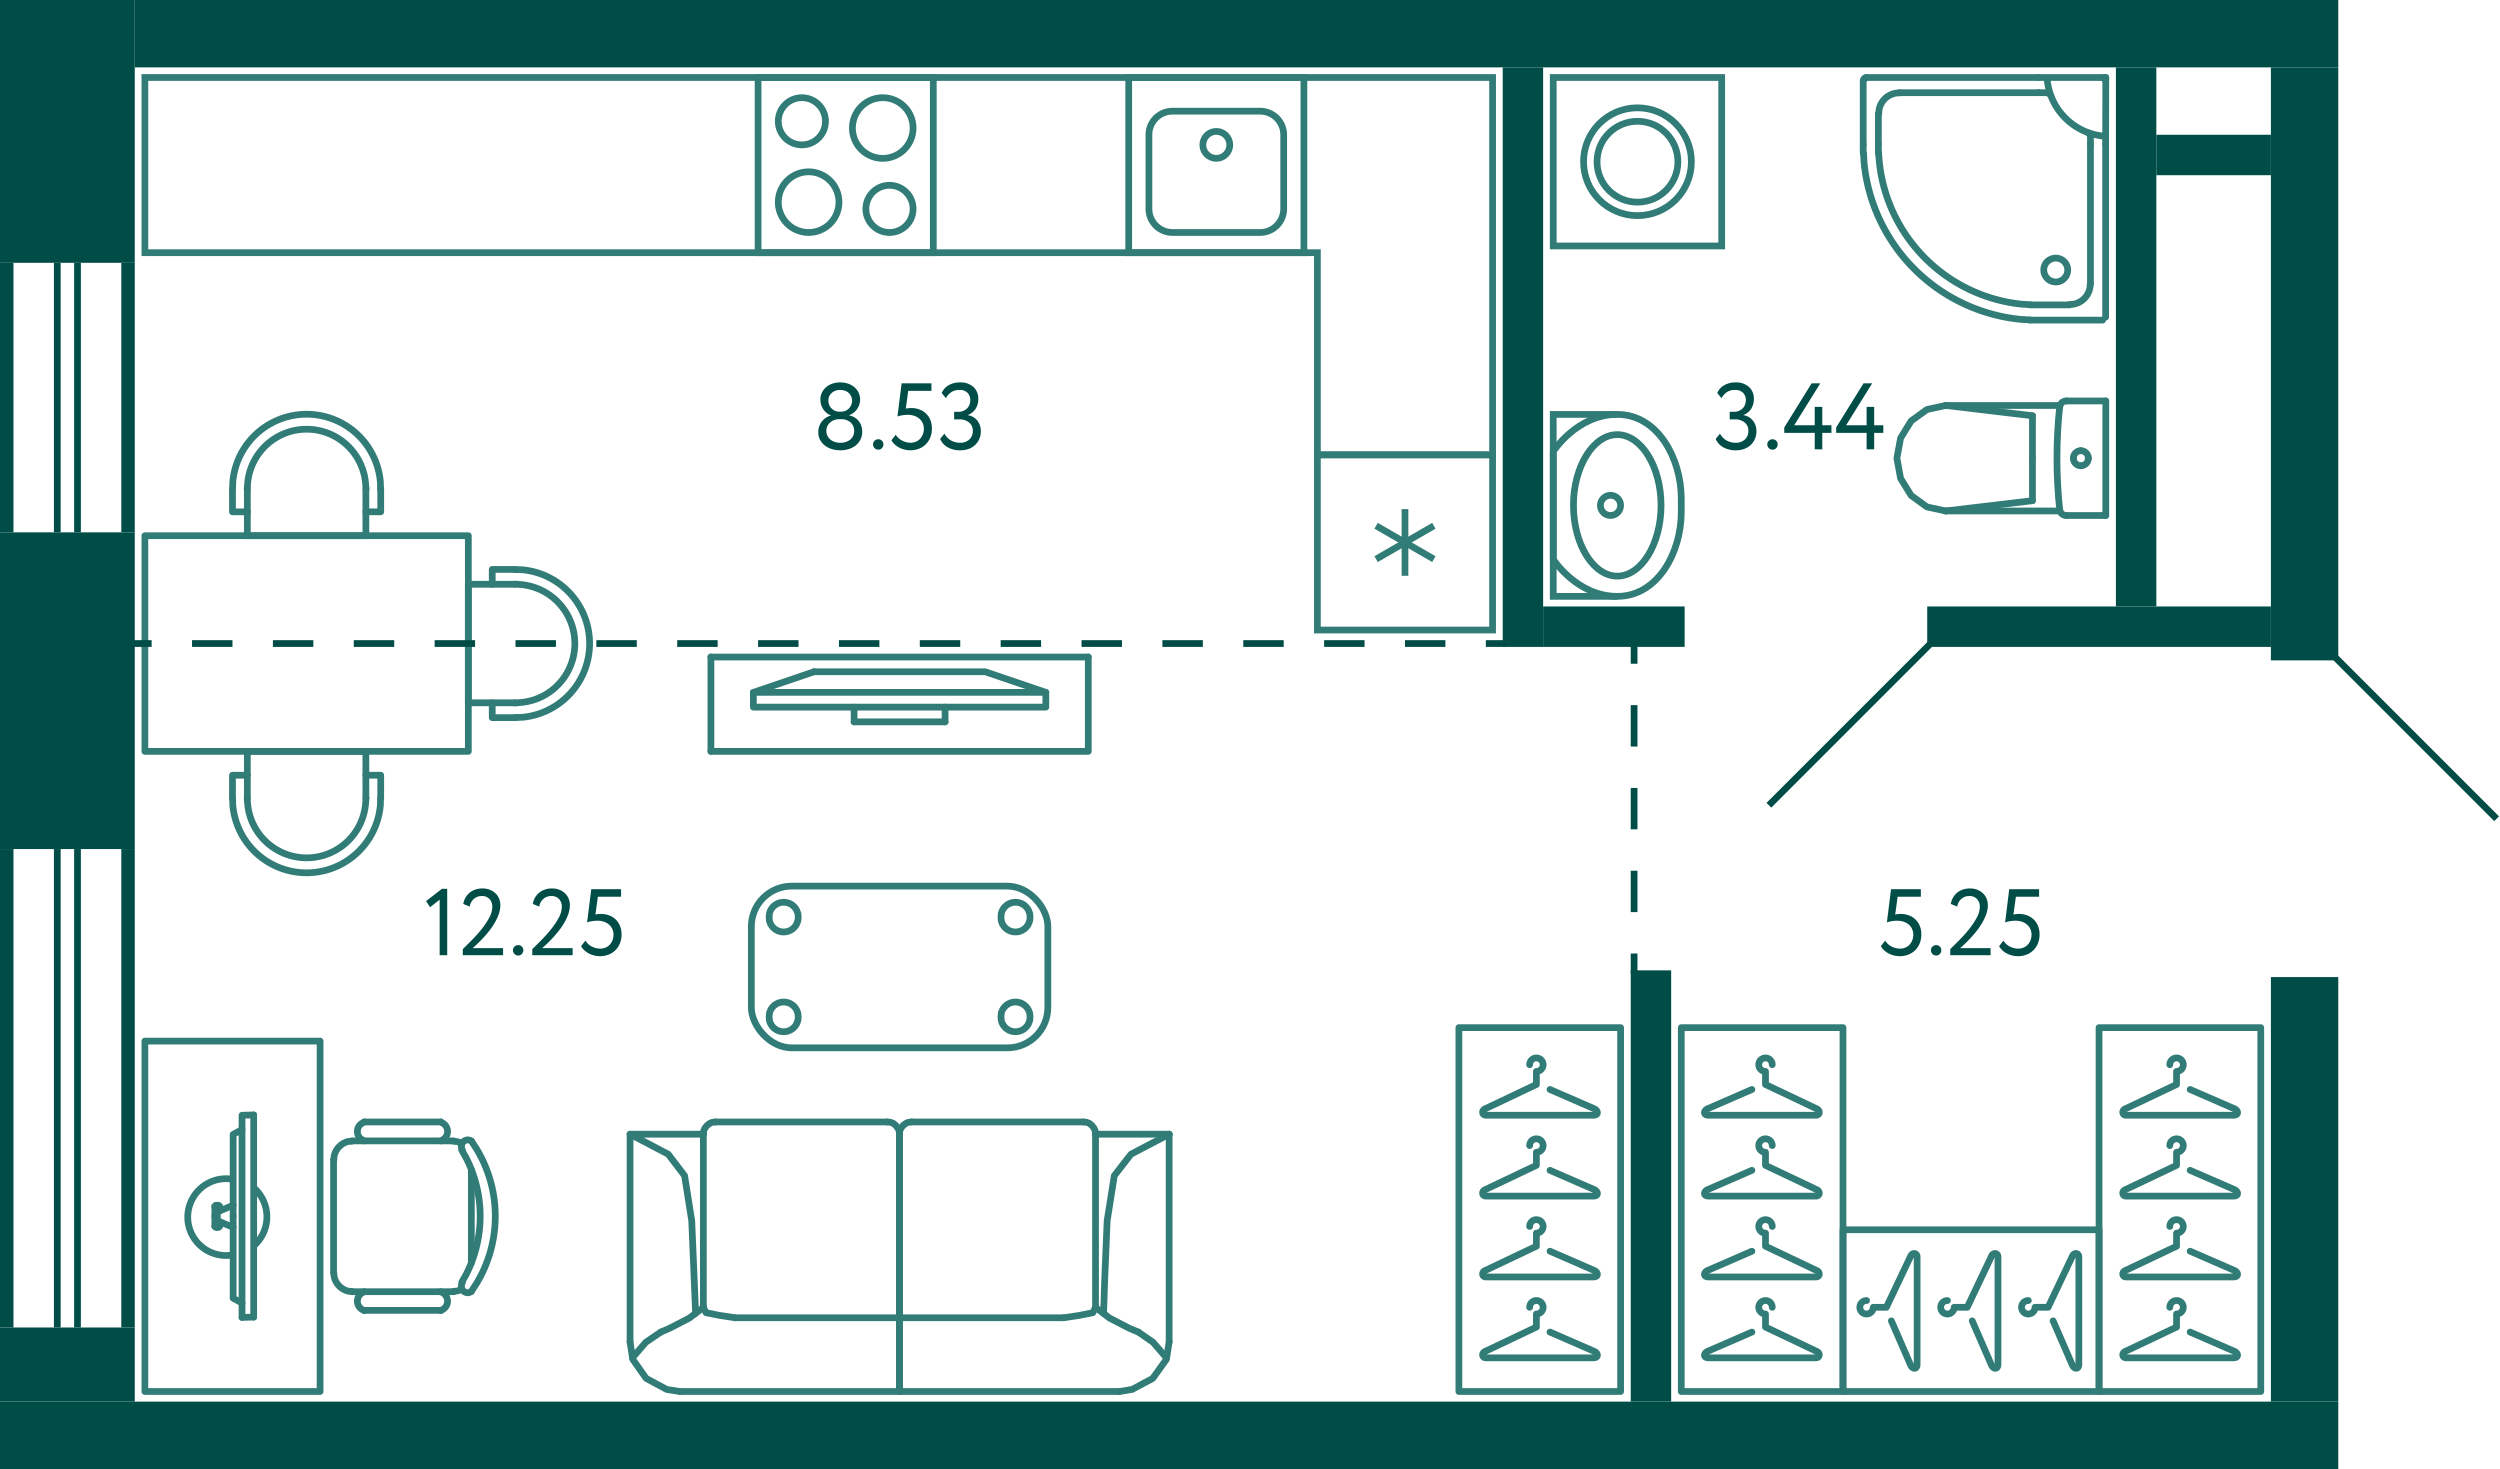 <svg xmlns="http://www.w3.org/2000/svg" width="371" height="218" viewBox="0 0 371 218">
  <title>C-9_13fl_3</title>
  <g id="Слой_2" data-name="Слой 2">
    <g id="C-9_13fl_3">
      <g id="m">
        <g>
          <line x1="140.25" y1="104.938" x2="140.25" y2="107.125" fill="none" stroke="#327c78" stroke-linecap="round" stroke-linejoin="round"/>
          <line x1="120.8" y1="99.687" x2="111.8" y2="102.75" fill="none" stroke="#327c78" stroke-linecap="round" stroke-linejoin="round"/>
          <polyline points="120.8 99.687 146.2 99.687 155.2 102.75" fill="none" stroke="#327c78" stroke-linecap="round" stroke-linejoin="round"/>
          <polyline points="155.2 104.938 111.8 104.938 111.8 102.75 155.2 102.75 155.2 104.938" fill="none" stroke="#327c78" stroke-linecap="round" stroke-linejoin="round"/>
          <line x1="105.5" y1="97.5" x2="105.5" y2="111.5" fill="none" stroke="#327c78" stroke-linecap="round" stroke-linejoin="round"/>
          <polyline points="105.5 111.5 161.5 111.5 161.5 97.5" fill="none" stroke="#327c78" stroke-linecap="round" stroke-linejoin="round"/>
          <line x1="161.5" y1="97.5" x2="105.5" y2="97.5" fill="none" stroke="#327c78" stroke-linecap="round" stroke-linejoin="round"/>
          <line x1="140.25" y1="107.125" x2="126.75" y2="107.125" fill="none" stroke="#327c78" stroke-linecap="round" stroke-linejoin="round"/>
          <line x1="126.75" y1="104.938" x2="126.75" y2="107.125" fill="none" stroke="#327c78" stroke-linecap="round" stroke-linejoin="round"/>
        </g>
        <g>
          <rect x="273.5" y="182.5" width="38" height="24" fill="none" stroke="#327c78" stroke-linecap="round" stroke-linejoin="round"/>
          <path d="M304.681,196.021,307.5,202.5c.235.657.969.817,1,0v-16c0-.577-.757-.7-1,0l-3.562,7.5H302a1,1,0,1,1-1-1" fill="none" stroke="#327c78" stroke-linecap="round" stroke-linejoin="round"/>
          <path d="M292.681,196.021,295.5,202.5c.235.657.969.817,1,0v-16c0-.577-.757-.7-1,0l-3.562,7.5H290a1,1,0,1,1-1-1" fill="none" stroke="#327c78" stroke-linecap="round" stroke-linejoin="round"/>
          <path d="M280.681,196.021,283.5,202.5c.235.657.969.817,1,0v-16c0-.577-.757-.7-1,0l-3.562,7.5H278a1,1,0,1,1-1-1" fill="none" stroke="#327c78" stroke-linecap="round" stroke-linejoin="round"/>
        </g>
        <g>
          <rect x="311.5" y="152.5" width="24" height="54" fill="none" stroke="#327c78" stroke-linecap="round" stroke-linejoin="round"/>
          <path d="M325.021,173.681,331.5,176.5c.657.235.817.969,0,1h-16c-.577,0-.7-.757,0-1l7.5-3.562V171a1,1,0,1,0-1-1" fill="none" stroke="#327c78" stroke-linecap="round" stroke-linejoin="round"/>
          <path d="M325.021,185.681,331.5,188.5c.657.235.817.969,0,1h-16c-.577,0-.7-.757,0-1l7.5-3.562V183a1,1,0,1,0-1-1" fill="none" stroke="#327c78" stroke-linecap="round" stroke-linejoin="round"/>
          <path d="M325.021,197.681,331.5,200.5c.657.235.817.969,0,1h-16c-.577,0-.7-.757,0-1l7.5-3.562V195a1,1,0,1,0-1-1" fill="none" stroke="#327c78" stroke-linecap="round" stroke-linejoin="round"/>
          <path d="M325.021,161.681,331.5,164.5c.657.235.817.969,0,1h-16c-.577,0-.7-.757,0-1l7.5-3.562V159a1,1,0,1,0-1-1" fill="none" stroke="#327c78" stroke-linecap="round" stroke-linejoin="round"/>
        </g>
        <g>
          <rect x="249.5" y="152.5" width="24" height="54" fill="none" stroke="#327c78" stroke-linecap="round" stroke-linejoin="round"/>
          <path d="M259.979,173.681,253.5,176.5c-.657.235-.817.969,0,1h16c.577,0,.7-.757,0-1l-7.5-3.562V171a1,1,0,1,1,1-1" fill="none" stroke="#327c78" stroke-linecap="round" stroke-linejoin="round"/>
          <path d="M259.979,185.681,253.5,188.5c-.657.235-.817.969,0,1h16c.577,0,.7-.757,0-1l-7.5-3.562V183a1,1,0,1,1,1-1" fill="none" stroke="#327c78" stroke-linecap="round" stroke-linejoin="round"/>
          <path d="M259.979,197.681,253.5,200.5c-.657.235-.817.969,0,1h16c.577,0,.7-.757,0-1l-7.5-3.562V195a1,1,0,1,1,1-1" fill="none" stroke="#327c78" stroke-linecap="round" stroke-linejoin="round"/>
          <path d="M259.979,161.681,253.5,164.5c-.657.235-.817.969,0,1h16c.577,0,.7-.757,0-1l-7.5-3.562V159a1,1,0,1,1,1-1" fill="none" stroke="#327c78" stroke-linecap="round" stroke-linejoin="round"/>
        </g>
        <g>
          <rect x="216.5" y="152.5" width="24" height="54" fill="none" stroke="#327c78" stroke-linecap="round" stroke-linejoin="round"/>
          <path d="M230.021,173.681,236.5,176.5c.657.235.817.969,0,1h-16c-.577,0-.7-.757,0-1l7.5-3.562V171a1,1,0,1,0-1-1" fill="none" stroke="#327c78" stroke-linecap="round" stroke-linejoin="round"/>
          <path d="M230.021,185.681,236.5,188.5c.657.235.817.969,0,1h-16c-.577,0-.7-.757,0-1l7.5-3.562V183a1,1,0,1,0-1-1" fill="none" stroke="#327c78" stroke-linecap="round" stroke-linejoin="round"/>
          <path d="M230.021,197.681,236.5,200.5c.657.235.817.969,0,1h-16c-.577,0-.7-.757,0-1l7.5-3.562V195a1,1,0,1,0-1-1" fill="none" stroke="#327c78" stroke-linecap="round" stroke-linejoin="round"/>
          <path d="M230.021,161.681,236.5,164.5c.657.235.817.969,0,1h-16c-.577,0-.7-.757,0-1l7.5-3.562V159a1,1,0,1,0-1-1" fill="none" stroke="#327c78" stroke-linecap="round" stroke-linejoin="round"/>
        </g>
        <g>
          <rect x="111.5" y="131.5" width="44" height="24" rx="6" fill="none" stroke="#327c78" stroke-linecap="round" stroke-linejoin="round"/>
          <g>
            <path d="M118.457,150.905l-.048-.537-.191-.489a2.163,2.163,0,0,0-4.031.489l-.048.537.048.538a2.163,2.163,0,0,0,4.031.489l.191-.489Z" fill="none" stroke="#327c78" stroke-linecap="round" stroke-linejoin="round"/>
            <path d="M118.457,136.1l-.047-.538-.192-.489a2.164,2.164,0,0,0-4.031.489l-.048.538.048.537a2.163,2.163,0,0,0,4.031.489l.192-.489Z" fill="none" stroke="#327c78" stroke-linecap="round" stroke-linejoin="round"/>
            <path d="M152.861,150.905l-.048-.537-.192-.489a2.163,2.163,0,0,0-4.031.489l-.047.537.047.538a2.164,2.164,0,0,0,4.031.489l.192-.489Z" fill="none" stroke="#327c78" stroke-linecap="round" stroke-linejoin="round"/>
            <path d="M152.861,136.1l-.048-.538-.192-.489a2.163,2.163,0,0,0-4.03.489l-.048.538.048.537a2.163,2.163,0,0,0,4.03.489l.192-.489Z" fill="none" stroke="#327c78" stroke-linecap="round" stroke-linejoin="round"/>
          </g>
        </g>
        <g>
          <g>
            <path d="M54.321,72.538l-.079-.925a8.785,8.785,0,0,0-17.484,0l-.079.925" fill="none" stroke="#327c78" stroke-linecap="round" stroke-linejoin="round"/>
            <path d="M56.474,72.538l-.027-1.031a10.992,10.992,0,0,0-21.9,0l-.026,1.031" fill="none" stroke="#327c78" stroke-linecap="round" stroke-linejoin="round"/>
            <line x1="36.705" y1="79.5" x2="36.705" y2="72.512" fill="none" stroke="#327c78" stroke-linecap="round" stroke-linejoin="round"/>
            <polyline points="54.295 72.512 54.295 79.5 36.705 79.5" fill="none" stroke="#327c78" stroke-linecap="round" stroke-linejoin="round"/>
            <polyline points="54.295 75.953 56.5 75.953 56.5 72.512" fill="none" stroke="#327c78" stroke-linecap="round" stroke-linejoin="round"/>
            <polyline points="34.5 72.512 34.5 75.953 36.705 75.953" fill="none" stroke="#327c78" stroke-linecap="round" stroke-linejoin="round"/>
          </g>
          <g>
            <path d="M54.321,118.462l-.079.925a8.785,8.785,0,0,1-17.484,0l-.079-.925" fill="none" stroke="#327c78" stroke-linecap="round" stroke-linejoin="round"/>
            <path d="M56.474,118.462l-.027,1.031a10.992,10.992,0,0,1-21.9,0l-.026-1.031" fill="none" stroke="#327c78" stroke-linecap="round" stroke-linejoin="round"/>
            <line x1="36.705" y1="111.5" x2="36.705" y2="118.488" fill="none" stroke="#327c78" stroke-linecap="round" stroke-linejoin="round"/>
            <polyline points="54.295 118.488 54.295 111.5 36.705 111.5" fill="none" stroke="#327c78" stroke-linecap="round" stroke-linejoin="round"/>
            <polyline points="54.295 115.047 56.5 115.047 56.5 118.488" fill="none" stroke="#327c78" stroke-linecap="round" stroke-linejoin="round"/>
            <polyline points="34.5 118.488 34.5 115.047 36.705 115.047" fill="none" stroke="#327c78" stroke-linecap="round" stroke-linejoin="round"/>
          </g>
          <g>
            <path d="M76.462,86.679l.925.079a8.785,8.785,0,0,1,0,17.484l-.925.079" fill="none" stroke="#327c78" stroke-linecap="round" stroke-linejoin="round"/>
            <path d="M76.462,84.526l1.031.027a10.992,10.992,0,0,1,0,21.895l-1.031.026" fill="none" stroke="#327c78" stroke-linecap="round" stroke-linejoin="round"/>
            <line x1="69.5" y1="104.295" x2="76.488" y2="104.295" fill="none" stroke="#327c78" stroke-linecap="round" stroke-linejoin="round"/>
            <polyline points="76.488 86.705 69.5 86.705 69.5 104.295" fill="none" stroke="#327c78" stroke-linecap="round" stroke-linejoin="round"/>
            <polyline points="73.047 86.705 73.047 84.5 76.488 84.5" fill="none" stroke="#327c78" stroke-linecap="round" stroke-linejoin="round"/>
            <polyline points="76.488 106.5 73.047 106.5 73.047 104.295" fill="none" stroke="#327c78" stroke-linecap="round" stroke-linejoin="round"/>
          </g>
          <rect x="29.5" y="71.5" width="32" height="48" fill="none" stroke="#327c78" stroke-linecap="round" stroke-linejoin="round" transform="translate(141 50) rotate(90)"/>
        </g>
        <g>
          <g>
            <polyline points="47.5 206.5 47.5 154.5 21.5 154.5 21.5 206.5 47.5 206.5" fill="none" stroke="#327c78" stroke-linecap="round" stroke-linejoin="round"/>
            <g>
              <line x1="37.646" y1="195.456" x2="37.646" y2="165.457" fill="none" stroke="#327c78" stroke-linecap="round" stroke-linejoin="round"/>
              <polyline points="32.228 178.864 32.019 178.864 31.88 179.007" fill="none" stroke="#327c78" stroke-linecap="round" stroke-linejoin="round"/>
              <polyline points="32.228 178.864 32.437 178.864 32.576 179.007" fill="none" stroke="#327c78" stroke-linecap="round" stroke-linejoin="round"/>
              <polyline points="31.88 180.499 31.88 179.007 32.576 179.007 32.576 179.717" fill="none" stroke="#327c78" stroke-linecap="round" stroke-linejoin="round"/>
              <polyline points="32.228 180.499 32.228 179.86 34.597 178.864" fill="none" stroke="#327c78" stroke-linecap="round" stroke-linejoin="round"/>
              <polyline points="32.228 182.136 32.019 182.136 31.88 181.993" fill="none" stroke="#327c78" stroke-linecap="round" stroke-linejoin="round"/>
              <polyline points="32.228 182.136 32.437 182.136 32.576 181.993" fill="none" stroke="#327c78" stroke-linecap="round" stroke-linejoin="round"/>
              <polyline points="31.88 180.501 31.88 181.993 32.576 181.993 32.576 181.283" fill="none" stroke="#327c78" stroke-linecap="round" stroke-linejoin="round"/>
              <polyline points="32.228 180.501 32.228 181.14 34.597 182.136" fill="none" stroke="#327c78" stroke-linecap="round" stroke-linejoin="round"/>
              <polyline points="34.597 180.501 34.597 168.345 35.918 167.634" fill="none" stroke="#327c78" stroke-linecap="round" stroke-linejoin="round"/>
              <polyline points="34.597 180.501 34.597 192.656 35.918 193.367" fill="none" stroke="#327c78" stroke-linecap="round" stroke-linejoin="round"/>
              <line x1="37.645" y1="195.457" x2="35.918" y2="195.5" fill="none" stroke="#327c78" stroke-linecap="round" stroke-linejoin="round"/>
              <polyline points="37.645 165.459 35.918 165.501 35.918 195.5" fill="none" stroke="#327c78" stroke-linecap="round" stroke-linejoin="round"/>
            </g>
            <path d="M34.548,186.232a5.612,5.612,0,0,1-.985.087,5.7,5.7,0,0,1,0-11.4,5.6,5.6,0,0,1,.992.088" fill="none" stroke="#327c78" stroke-linejoin="round"/>
            <path d="M37.59,176.205a5.743,5.743,0,0,1,.009,8.731" fill="none" stroke="#327c78" stroke-linejoin="round"/>
          </g>
          <g>
            <path d="M68.53,190.281l.671-1.2a19,19,0,0,0,0-17.2l-.671-1.2" fill="none" stroke="#327c78" stroke-linecap="round" stroke-linejoin="round"/>
            <line x1="69.951" y1="187.428" x2="69.951" y2="173.572" fill="none" stroke="#327c78" stroke-linecap="round" stroke-linejoin="round"/>
            <path d="M69.951,191.646l.75-1.158a19.3,19.3,0,0,0,0-20.018l-.75-1.158" fill="none" stroke="#327c78" stroke-linecap="round" stroke-linejoin="round"/>
            <line x1="49.5" y1="172.125" x2="49.5" y2="188.875" fill="none" stroke="#327c78" stroke-linecap="round" stroke-linejoin="round"/>
            <polyline points="68.53 169.685 67.938 169.436 67.306 169.354" fill="none" stroke="#327c78" stroke-linecap="round" stroke-linejoin="round"/>
            <polyline points="69.951 169.354 69.675 169.188 69.359 169.147 69.043 169.23 68.767 169.395 68.569 169.685 68.451 170.016 68.49 170.346 68.609 170.677" fill="none" stroke="#327c78" stroke-linecap="round" stroke-linejoin="round"/>
            <line x1="54.08" y1="166.5" x2="65.411" y2="166.5" fill="none" stroke="#327c78" stroke-linecap="round" stroke-linejoin="round"/>
            <path d="M54.04,166.5l-.355.207a1.433,1.433,0,0,0,0,2.4l.355.206" fill="none" stroke="#327c78" stroke-linecap="round" stroke-linejoin="round"/>
            <path d="M52.185,169.354l-.514.041a2.835,2.835,0,0,0-2.092,2.192l-.04.538" fill="none" stroke="#327c78" stroke-linecap="round" stroke-linejoin="round"/>
            <line x1="67.306" y1="169.312" x2="52.185" y2="169.312" fill="none" stroke="#327c78" stroke-linecap="round" stroke-linejoin="round"/>
            <path d="M65.411,169.312l.355-.206a1.433,1.433,0,0,0,0-2.4l-.355-.207" fill="none" stroke="#327c78" stroke-linecap="round" stroke-linejoin="round"/>
            <line x1="54.08" y1="194.459" x2="65.411" y2="194.459" fill="none" stroke="#327c78" stroke-linecap="round" stroke-linejoin="round"/>
            <polyline points="68.609 190.323 68.49 190.654 68.451 190.984 68.569 191.315 68.767 191.605 69.043 191.77 69.359 191.853 69.675 191.812 69.951 191.646" fill="none" stroke="#327c78" stroke-linecap="round" stroke-linejoin="round"/>
            <polyline points="67.306 191.646 67.938 191.563 68.53 191.315" fill="none" stroke="#327c78" stroke-linecap="round" stroke-linejoin="round"/>
            <path d="M49.539,188.875l.04.538a2.835,2.835,0,0,0,2.092,2.192l.514.041" fill="none" stroke="#327c78" stroke-linecap="round" stroke-linejoin="round"/>
            <line x1="52.185" y1="191.688" x2="67.306" y2="191.688" fill="none" stroke="#327c78" stroke-linecap="round" stroke-linejoin="round"/>
            <path d="M54.04,191.688l-.355.206a1.433,1.433,0,0,0,0,2.4l.355.207" fill="none" stroke="#327c78" stroke-linecap="round" stroke-linejoin="round"/>
            <path d="M65.411,194.5l.355-.207a1.433,1.433,0,0,0,0-2.4l-.355-.206" fill="none" stroke="#327c78" stroke-linecap="round" stroke-linejoin="round"/>
          </g>
        </g>
        <g>
          <polyline points="173.5 199.147 173.102 201.716 171.068 204.551 168.016 206.19 166.115 206.5" fill="none" stroke="#327c78" stroke-linecap="round" stroke-linejoin="round"/>
          <polyline points="162.577 194.008 164.655 195.603 167.574 197.109 168.945 197.685" fill="none" stroke="#327c78" stroke-linecap="round" stroke-linejoin="round"/>
          <polyline points="162.577 194.008 162.179 194.806 160.189 195.204 157.845 195.559" fill="none" stroke="#327c78" stroke-linecap="round" stroke-linejoin="round"/>
          <polyline points="168.945 197.685 171.112 199.191 173.102 201.494" fill="none" stroke="#327c78" stroke-linecap="round" stroke-linejoin="round"/>
          <line x1="166.115" y1="206.5" x2="133.478" y2="206.5" fill="none" stroke="#327c78" stroke-linecap="round" stroke-linejoin="round"/>
          <line x1="157.845" y1="195.559" x2="133.478" y2="195.559" fill="none" stroke="#327c78" stroke-linecap="round" stroke-linejoin="round"/>
          <line x1="162.577" y1="168.316" x2="173.5" y2="168.316" fill="none" stroke="#327c78" stroke-linecap="round" stroke-linejoin="round"/>
          <line x1="133.478" y1="206.5" x2="133.478" y2="168.316" fill="none" stroke="#327c78" stroke-linecap="round" stroke-linejoin="round"/>
          <polyline points="133.478 168.316 133.522 167.829 133.699 167.43 134.009 167.032 134.406 166.722 134.804 166.544 135.291 166.5" fill="none" stroke="#327c78" stroke-linecap="round" stroke-linejoin="round"/>
          <line x1="135.291" y1="166.5" x2="160.763" y2="166.5" fill="none" stroke="#327c78" stroke-linecap="round" stroke-linejoin="round"/>
          <polyline points="160.764 166.5 161.25 166.544 161.692 166.722 162.046 167.032 162.356 167.43 162.533 167.829 162.577 168.316" fill="none" stroke="#327c78" stroke-linecap="round" stroke-linejoin="round"/>
          <line x1="162.577" y1="168.316" x2="162.577" y2="194.008" fill="none" stroke="#327c78" stroke-linecap="round" stroke-linejoin="round"/>
          <polyline points="173.5 168.316 167.839 171.284 165.363 174.473 164.301 181.162 163.948 189.623 163.771 194.894" fill="none" stroke="#327c78" stroke-linecap="round" stroke-linejoin="round"/>
          <line x1="173.5" y1="199.147" x2="173.5" y2="168.316" fill="none" stroke="#327c78" stroke-linecap="round" stroke-linejoin="round"/>
          <polyline points="104.379 194.008 104.777 194.806 106.767 195.204 109.111 195.559" fill="none" stroke="#327c78" stroke-linecap="round" stroke-linejoin="round"/>
          <polyline points="93.5 199.147 93.898 201.716 95.888 204.551 98.939 206.19 100.885 206.5" fill="none" stroke="#327c78" stroke-linecap="round" stroke-linejoin="round"/>
          <polyline points="98.055 197.685 95.844 199.191 93.854 201.494" fill="none" stroke="#327c78" stroke-linecap="round" stroke-linejoin="round"/>
          <polyline points="104.379 194.008 102.3 195.603 99.382 197.109 98.055 197.685" fill="none" stroke="#327c78" stroke-linecap="round" stroke-linejoin="round"/>
          <polyline points="104.379 168.316 93.5 168.316 99.161 171.284 101.593 174.473 102.654 181.162 103.229 194.894" fill="none" stroke="#327c78" stroke-linecap="round" stroke-linejoin="round"/>
          <line x1="93.5" y1="199.147" x2="93.5" y2="168.316" fill="none" stroke="#327c78" stroke-linecap="round" stroke-linejoin="round"/>
          <line x1="133.478" y1="206.5" x2="133.478" y2="168.316" fill="none" stroke="#327c78" stroke-linecap="round" stroke-linejoin="round"/>
          <polyline points="131.665 166.5 132.151 166.544 132.593 166.722 132.947 167.032 133.257 167.43 133.434 167.829 133.478 168.316" fill="none" stroke="#327c78" stroke-linecap="round" stroke-linejoin="round"/>
          <line x1="131.665" y1="166.5" x2="106.192" y2="166.5" fill="none" stroke="#327c78" stroke-linecap="round" stroke-linejoin="round"/>
          <polyline points="104.379 168.316 104.423 167.829 104.6 167.43 104.91 167.032 105.307 166.722 105.705 166.544 106.192 166.5" fill="none" stroke="#327c78" stroke-linecap="round" stroke-linejoin="round"/>
          <line x1="104.379" y1="168.316" x2="104.379" y2="194.008" fill="none" stroke="#327c78" stroke-linecap="round" stroke-linejoin="round"/>
          <line x1="109.111" y1="195.559" x2="133.478" y2="195.559" fill="none" stroke="#327c78" stroke-linecap="round" stroke-linejoin="round"/>
          <line x1="100.885" y1="206.5" x2="133.478" y2="206.5" fill="none" stroke="#327c78" stroke-linecap="round" stroke-linejoin="round"/>
        </g>
      </g>
      <g id="sant">
        <g>
          <rect x="112.5" y="11.5" width="26" height="26" fill="none" stroke="#327c78" stroke-miterlimit="10"/>
          <path d="M119,15a3,3,0,1,1-3,3,3,3,0,0,1,3-3m0-1a4,4,0,1,0,4,4,4,4,0,0,0-4-4Z" fill="#327c78"/>
          <path d="M132,28a3,3,0,1,1-3,3,3,3,0,0,1,3-3m0-1a4,4,0,1,0,4,4,4,4,0,0,0-4-4Z" fill="#327c78"/>
          <path d="M120,26a4,4,0,1,1-4,4,4,4,0,0,1,4-4m0-1a5,5,0,1,0,5,5,5,5,0,0,0-5-5Z" fill="#327c78"/>
          <path d="M131,15a4,4,0,1,1-4,4,4,4,0,0,1,4-4m0-1a5,5,0,1,0,5,5,5,5,0,0,0-5-5Z" fill="#327c78"/>
        </g>
        <g>
          <rect x="167.5" y="11.5" width="26" height="26" fill="none" stroke="#327c78" stroke-miterlimit="10"/>
          <path d="M174,16v1h13a3,3,0,0,1,3,3V31a3,3,0,0,1-3,3H174a3,3,0,0,1-3-3V20a3,3,0,0,1,3-3V16m0,0a4,4,0,0,0-4,4V31a4,4,0,0,0,4,4h13a4,4,0,0,0,4-4V20a4,4,0,0,0-4-4Z" fill="#327c78"/>
          <circle cx="180.5" cy="21.5" r="2" fill="none" stroke="#327c78" stroke-miterlimit="10"/>
        </g>
        <g>
          <rect x="195.5" y="67.5" width="26" height="26" transform="translate(417 161) rotate(180)" fill="none" stroke="#327c78" stroke-miterlimit="10"/>
          <line x1="204.213" y1="78.025" x2="212.786" y2="82.975" fill="none" stroke="#327c78" stroke-miterlimit="10"/>
          <line x1="212.786" y1="78.025" x2="204.213" y2="82.975" fill="none" stroke="#327c78" stroke-miterlimit="10"/>
          <line x1="208.5" y1="85.45" x2="208.5" y2="75.55" fill="none" stroke="#327c78" stroke-miterlimit="10"/>
        </g>
        <g>
          <polyline points="240 61.5 230.5 61.5 230.5 88.5 240 88.5" fill="none" stroke="#327c78" stroke-miterlimit="10"/>
          <path d="M249.5,76V74c0-6-3.5-12.5-9.5-12.5s-9.5,5.5-9.5,5.5V83s3.5,5.5,9.5,5.5S249.5,82,249.5,76Z" fill="none" stroke="#327c78" stroke-miterlimit="10"/>
          <path d="M240,65c3.252,0,6,4.579,6,10s-2.748,10-6,10-6-4.579-6-10,2.748-10,6-10m0-1c-3.866,0-7,4.925-7,11s3.134,11,7,11,7-4.925,7-11-3.134-11-7-11Z" fill="#327c78"/>
          <circle cx="239" cy="75" r="1.5" fill="none" stroke="#327c78" stroke-miterlimit="10"/>
        </g>
        <g>
          <line x1="301.617" y1="68" x2="301.617" y2="74.303" fill="none" stroke="#327c78" stroke-linecap="round" stroke-linejoin="round"/>
          <line x1="312.5" y1="76.5" x2="306.635" y2="76.5" fill="none" stroke="#327c78" stroke-linecap="round" stroke-linejoin="round"/>
          <polyline points="288.729 75.826 285.963 75.231 283.617 73.534 282.05 70.995 281.5 68 282.05 65.005 283.617 62.466 285.963 60.769 288.729 60.173" fill="none" stroke="#327c78" stroke-linecap="round" stroke-linejoin="round"/>
          <line x1="312.5" y1="59.5" x2="306.635" y2="59.5" fill="none" stroke="#327c78" stroke-linecap="round" stroke-linejoin="round"/>
          <polyline points="306.635 76.5 306.455 76.484 306.282 76.435 306.12 76.355 305.976 76.248 305.853 76.116 305.756 75.964 305.689 75.797 305.653 75.621" fill="none" stroke="#327c78" stroke-linecap="round" stroke-linejoin="round"/>
          <line x1="305.698" y1="60.174" x2="288.729" y2="60.173" fill="none" stroke="#327c78" stroke-linecap="round" stroke-linejoin="round"/>
          <polyline points="305.653 75.621 305.478 73.721 305.353 71.818 305.277 69.912 305.252 68.004 305.277 66.097 305.352 64.191 305.477 62.288 305.652 60.388" fill="none" stroke="#327c78" stroke-linecap="round" stroke-linejoin="round"/>
          <line x1="288.75" y1="75.826" x2="301.617" y2="74.303" fill="none" stroke="#327c78" stroke-linecap="round" stroke-linejoin="round"/>
          <line x1="288.75" y1="60.173" x2="301.617" y2="61.697" fill="none" stroke="#327c78" stroke-linecap="round" stroke-linejoin="round"/>
          <line x1="301.617" y1="68" x2="301.617" y2="61.697" fill="none" stroke="#327c78" stroke-linecap="round" stroke-linejoin="round"/>
          <line x1="305.689" y1="75.826" x2="288.729" y2="75.826" fill="none" stroke="#327c78" stroke-linecap="round" stroke-linejoin="round"/>
          <polyline points="305.652 60.388 305.687 60.21 305.753 60.042 305.85 59.888 305.972 59.755 306.117 59.646 306.28 59.566 306.454 59.517 306.635 59.5" fill="none" stroke="#327c78" stroke-linecap="round" stroke-linejoin="round"/>
          <line x1="312.5" y1="76.5" x2="312.5" y2="59.5" fill="none" stroke="#327c78" stroke-linecap="round" stroke-linejoin="round"/>
          <path d="M307.691,68a1.113,1.113,0,0,1,1.108-1.118" fill="none" stroke="#327c78" stroke-linecap="round" stroke-linejoin="round"/>
          <path d="M308.8,69.118A1.113,1.113,0,0,1,307.691,68" fill="none" stroke="#327c78" stroke-linecap="round" stroke-linejoin="round"/>
          <path d="M309.906,68a1.112,1.112,0,0,1-1.107,1.118" fill="none" stroke="#327c78" stroke-linecap="round" stroke-linejoin="round"/>
          <path d="M308.8,66.882A1.112,1.112,0,0,1,309.906,68" fill="none" stroke="#327c78" stroke-linecap="round" stroke-linejoin="round"/>
        </g>
        <g>
          <rect x="230.5" y="11.5" width="25" height="25" fill="none" stroke="#327c78" stroke-miterlimit="10"/>
          <circle cx="243" cy="24" r="8" fill="none" stroke="#327c78" stroke-miterlimit="10"/>
          <circle cx="243" cy="24" r="6" fill="none" stroke="#327c78" stroke-miterlimit="10"/>
        </g>
        <polygon points="21.5 11.5 21.5 37.5 127.5 37.5 127.5 37.5 195.5 37.5 195.5 67.5 221.5 67.5 221.5 37.5 221.5 11.5 21.5 11.5" fill="none" stroke="#327c78" stroke-miterlimit="10" fill-rule="evenodd"/>
        <g>
          <path d="M303.8,11.941l.162.906a9.324,9.324,0,0,0,7.2,7.2l.905.163" fill="none" stroke="#327c78" stroke-linecap="round" stroke-linejoin="round"/>
          <path d="M278.775,22.625l.116,1.417A23.682,23.682,0,0,0,299.92,45.131l1.392.093" fill="none" stroke="#327c78" stroke-linecap="round" stroke-linejoin="round"/>
          <path d="M276.546,22.765l.093,1.486a25.915,25.915,0,0,0,23.118,23.133l1.486.093" fill="none" stroke="#327c78" stroke-linecap="round" stroke-linejoin="round"/>
          <polyline points="276.964 11.523 276.732 11.57 276.593 11.709 276.546 11.941" fill="none" stroke="#327c78" stroke-linecap="round" stroke-linejoin="round"/>
          <path d="M281.908,13.776l-.557.046a3.039,3.039,0,0,0-2.507,2.509l-.046.557" fill="none" stroke="#327c78" stroke-linecap="round" stroke-linejoin="round"/>
          <polyline points="304.237 14.055 304.074 13.846 303.819 13.776" fill="none" stroke="#327c78" stroke-linecap="round" stroke-linejoin="round"/>
          <polyline points="312.453 11.964 312.407 11.732 312.268 11.593 312.036 11.546" fill="none" stroke="#327c78" stroke-linecap="round" stroke-linejoin="round"/>
          <path d="M307.092,45.2l.557-.047a3.038,3.038,0,0,0,2.507-2.508l.046-.558" fill="none" stroke="#327c78" stroke-linecap="round" stroke-linejoin="round"/>
          <polyline points="310.202 20.163 310.132 19.908 309.924 19.745" fill="none" stroke="#327c78" stroke-linecap="round" stroke-linejoin="round"/>
          <path d="M306.326,41.322l.255-.3.163-.348a1.773,1.773,0,0,0-2.461-2.184l-.325.186-.278.279a1.785,1.785,0,0,0,2,2.787l.348-.163Z" fill="none" stroke="#327c78" stroke-linecap="round" stroke-linejoin="round"/>
          <line x1="312.477" y1="21.417" x2="312.5" y2="11.5" fill="none" stroke="#327c78" stroke-linecap="round" stroke-linejoin="round"/>
          <line x1="302.589" y1="13.753" x2="281.885" y2="13.753" fill="none" stroke="#327c78" stroke-linecap="round" stroke-linejoin="round"/>
          <line x1="302.566" y1="11.5" x2="276.941" y2="11.5" fill="none" stroke="#327c78" stroke-linecap="round" stroke-linejoin="round"/>
          <line x1="276.5" y1="11.941" x2="276.5" y2="21.417" fill="none" stroke="#327c78" stroke-linecap="round" stroke-linejoin="round"/>
          <line x1="278.751" y1="16.888" x2="278.751" y2="21.394" fill="none" stroke="#327c78" stroke-linecap="round" stroke-linejoin="round"/>
          <line x1="276.5" y1="21.417" x2="276.5" y2="22.765" fill="none" stroke="#327c78" stroke-linecap="round" stroke-linejoin="round"/>
          <line x1="278.751" y1="21.394" x2="278.751" y2="22.695" fill="none" stroke="#327c78" stroke-linecap="round" stroke-linejoin="round"/>
          <line x1="312.5" y1="11.5" x2="302.566" y2="11.5" fill="none" stroke="#327c78" stroke-linecap="round" stroke-linejoin="round"/>
          <line x1="303.842" y1="13.753" x2="302.589" y2="13.753" fill="none" stroke="#327c78" stroke-linecap="round" stroke-linejoin="round"/>
          <line x1="312.477" y1="47.059" x2="312.477" y2="21.417" fill="none" stroke="#327c78" stroke-linecap="round" stroke-linejoin="round"/>
          <line x1="310.225" y1="42.112" x2="310.225" y2="21.394" fill="none" stroke="#327c78" stroke-linecap="round" stroke-linejoin="round"/>
          <line x1="312.036" y1="47.5" x2="301.219" y2="47.5" fill="none" stroke="#327c78" stroke-linecap="round" stroke-linejoin="round"/>
          <line x1="307.092" y1="45.247" x2="301.289" y2="45.247" fill="none" stroke="#327c78" stroke-linecap="round" stroke-linejoin="round"/>
          <line x1="310.225" y1="21.394" x2="310.225" y2="20.14" fill="none" stroke="#327c78" stroke-linecap="round" stroke-linejoin="round"/>
        </g>
      </g>
      <g id="l">
        <line x1="262.5" y1="119.5" x2="286.5" y2="95.5" fill="none" stroke="#004d47" stroke-miterlimit="10"/>
        <g>
          <line x1="242.5" y1="144.5" x2="242.5" y2="141.5" fill="none" stroke="#004d47" stroke-miterlimit="10"/>
          <line x1="242.5" y1="135.357" x2="242.5" y2="101.571" fill="none" stroke="#004d47" stroke-miterlimit="10" stroke-dasharray="6.143 6.143"/>
          <line x1="242.5" y1="98.5" x2="242.5" y2="95.5" fill="none" stroke="#004d47" stroke-miterlimit="10"/>
        </g>
        <g>
          <line x1="223.5" y1="95.5" x2="220.5" y2="95.5" fill="none" stroke="#004d47" stroke-miterlimit="10"/>
          <line x1="214.5" y1="95.5" x2="25.5" y2="95.5" fill="none" stroke="#004d47" stroke-miterlimit="10" stroke-dasharray="6 6"/>
          <line x1="22.5" y1="95.5" x2="19.5" y2="95.5" fill="none" stroke="#004d47" stroke-miterlimit="10"/>
        </g>
        <line x1="346.5" y1="97.5" x2="370.5" y2="121.5" fill="none" stroke="#004d47" stroke-miterlimit="10"/>
        <rect x="334" y="109" width="49" height="25" transform="translate(480 -237) rotate(90)" fill="none"/>
      </g>
      <g id="s">
        <rect x="20" width="327" height="10" fill="#004d47"/>
        <rect width="20" height="39" fill="#004d47"/>
        <rect y="197" width="20" height="11" fill="#004d47"/>
        <rect x="337" y="145" width="10" height="63" fill="#004d47"/>
        <rect x="337" y="10" width="10" height="88" fill="#004d47"/>
        <rect x="242" y="144" width="6" height="64" fill="#004d47"/>
        <rect x="18" y="126" width="2" height="71" transform="translate(38 323) rotate(180)" fill="#004d47"/>
        <rect y="126" width="2" height="71" transform="translate(2 323) rotate(180)" fill="#004d47"/>
        <rect x="11" y="126" width="1" height="71" transform="translate(23 323) rotate(180)" fill="#004d47"/>
        <rect x="8" y="126" width="1" height="71" transform="translate(17 323) rotate(180)" fill="#004d47"/>
        <rect y="79" width="20" height="47" fill="#004d47"/>
        <rect x="18" y="39" width="2" height="40" transform="translate(38 118) rotate(180)" fill="#004d47"/>
        <rect y="39" width="2" height="40" transform="translate(2 118) rotate(180)" fill="#004d47"/>
        <rect x="11" y="39" width="1" height="40" transform="translate(23 118) rotate(180)" fill="#004d47"/>
        <rect x="8" y="39" width="1" height="40" transform="translate(17 118) rotate(180)" fill="#004d47"/>
        <rect y="208" width="347" height="10" fill="#004d47"/>
        <rect x="223" y="10" width="6" height="86" fill="#004d47"/>
        <rect x="229" y="90" width="21" height="6" fill="#004d47"/>
        <rect x="286" y="90" width="51" height="6" fill="#004d47"/>
        <rect x="320" y="20" width="17" height="6" transform="translate(657 46) rotate(180)" fill="#004d47"/>
        <rect x="314" y="10" width="6" height="80" transform="translate(634 100) rotate(180)" fill="#004d47"/>
      </g>
      <g id="t">
        <g>
          <g>
            <path d="M124.7,66.825a4.266,4.266,0,0,1-1.253-.182,3.192,3.192,0,0,1-1.043-.532,2.59,2.59,0,0,1-.707-.84,2.357,2.357,0,0,1-.259-1.12,2.5,2.5,0,0,1,.511-1.582,2.536,2.536,0,0,1,1.337-.9v-.042a2.017,2.017,0,0,1-.6-.336,2.466,2.466,0,0,1-.819-1.2,2.6,2.6,0,0,1-.119-.784,2.374,2.374,0,0,1,.231-1.05,2.447,2.447,0,0,1,.63-.812,2.863,2.863,0,0,1,.931-.518,3.69,3.69,0,0,1,2.289,0,2.943,2.943,0,0,1,.945.518,2.416,2.416,0,0,1,.637.812,2.374,2.374,0,0,1,.231,1.05,2.517,2.517,0,0,1-1.61,2.31v.042a2.285,2.285,0,0,1,1.365.784,2.327,2.327,0,0,1,.406.721,2.673,2.673,0,0,1,.147.9,2.556,2.556,0,0,1-.259,1.169,2.639,2.639,0,0,1-.7.868,3.031,3.031,0,0,1-1.036.539A4.276,4.276,0,0,1,124.7,66.825Zm-.14-4.62a2.17,2.17,0,0,0-.742.126,1.912,1.912,0,0,0-.616.357,1.668,1.668,0,0,0-.42.553,1.6,1.6,0,0,0-.154.7,1.641,1.641,0,0,0,.154.707,1.615,1.615,0,0,0,.427.56,2.055,2.055,0,0,0,.651.364,2.463,2.463,0,0,0,.826.133,2.239,2.239,0,0,0,1.512-.483,1.609,1.609,0,0,0,.56-1.281,1.7,1.7,0,0,0-.154-.742,1.6,1.6,0,0,0-.413-.539,1.911,1.911,0,0,0-.6-.336,2.194,2.194,0,0,0-.721-.119Zm.322-1.12a1.465,1.465,0,0,0,.595-.126,1.638,1.638,0,0,0,.5-.343,1.617,1.617,0,0,0,.343-.511,1.582,1.582,0,0,0,.126-.63,1.528,1.528,0,0,0-.147-.679,1.624,1.624,0,0,0-.385-.511,1.569,1.569,0,0,0-.567-.315,2.224,2.224,0,0,0-.679-.1,1.825,1.825,0,0,0-1.232.434,1.471,1.471,0,0,0-.5,1.176,1.582,1.582,0,0,0,.126.63,1.541,1.541,0,0,0,.35.511,1.739,1.739,0,0,0,.5.343,1.45,1.45,0,0,0,.6.126Z" fill="#004d47"/>
            <path d="M129.559,65.929a.729.729,0,0,1,.216-.511.761.761,0,0,1,.581-.231.686.686,0,0,1,.532.231.745.745,0,0,1,.211.511.818.818,0,0,1-.211.56.676.676,0,0,1-.532.238.748.748,0,0,1-.581-.238A.8.8,0,0,1,129.559,65.929Z" fill="#004d47"/>
            <path d="M133.8,56.885h4.424v1.12H134.78l-.363,2.646a2.83,2.83,0,0,1,.363-.07,3.3,3.3,0,0,1,.42-.028,3.537,3.537,0,0,1,1.239.21,2.779,2.779,0,0,1,.98.609,2.808,2.808,0,0,1,.644.959,3.282,3.282,0,0,1,.231,1.26,3.486,3.486,0,0,1-.252,1.358,2.946,2.946,0,0,1-.693,1.022,2.983,2.983,0,0,1-1.022.637,3.482,3.482,0,0,1-1.224.217,3.689,3.689,0,0,1-.8-.091,3.6,3.6,0,0,1-.783-.273,2.977,2.977,0,0,1-.694-.462,2.722,2.722,0,0,1-.538-.658l.643-.826a2.336,2.336,0,0,0,.98.889,2.755,2.755,0,0,0,1.218.3,2,2,0,0,0,.785-.154,1.831,1.831,0,0,0,.622-.427,2.029,2.029,0,0,0,.413-.658,2.216,2.216,0,0,0,.154-.833,2.044,2.044,0,0,0-.167-.819,1.877,1.877,0,0,0-.477-.658,2.317,2.317,0,0,0-.749-.434,2.87,2.87,0,0,0-.987-.161,4.952,4.952,0,0,0-.875.077,3.375,3.375,0,0,0-.664.175Z" fill="#004d47"/>
            <path d="M142.48,66.825a3.714,3.714,0,0,1-1.806-.427,2.638,2.638,0,0,1-1.161-1.253l.643-.8a2.417,2.417,0,0,0,.98,1.022,2.682,2.682,0,0,0,1.3.336,1.934,1.934,0,0,0,1.429-.5,1.71,1.71,0,0,0,.5-1.26,1.528,1.528,0,0,0-.56-1.253,2.217,2.217,0,0,0-1.442-.455h-.77v-1.12h.7a1.647,1.647,0,0,0,.63-.126,1.84,1.84,0,0,0,.547-.343,1.587,1.587,0,0,0,.378-.532,1.693,1.693,0,0,0,.14-.693,1.524,1.524,0,0,0-.421-1.141,1.607,1.607,0,0,0-1.176-.413,2.138,2.138,0,0,0-1.21.322,2.555,2.555,0,0,0-.806.9l-.63-.77a2.452,2.452,0,0,1,1.05-1.162,3.338,3.338,0,0,1,1.68-.406,2.835,2.835,0,0,1,1.967.658,2.315,2.315,0,0,1,.736,1.82,2.608,2.608,0,0,1-.386,1.414,2.4,2.4,0,0,1-1.141.938v.042a2.126,2.126,0,0,1,.812.287,2.193,2.193,0,0,1,.595.539,2.361,2.361,0,0,1,.372.714,2.683,2.683,0,0,1,.126.826,2.828,2.828,0,0,1-.239,1.183,2.65,2.65,0,0,1-.651.9,2.813,2.813,0,0,1-.973.567A3.652,3.652,0,0,1,142.48,66.825Z" fill="#004d47"/>
          </g>
          <g>
            <path d="M257.576,66.826a3.708,3.708,0,0,1-1.806-.427,2.636,2.636,0,0,1-1.162-1.253l.643-.8a2.417,2.417,0,0,0,.98,1.022,2.683,2.683,0,0,0,1.3.336,1.933,1.933,0,0,0,1.428-.5,1.71,1.71,0,0,0,.5-1.26,1.528,1.528,0,0,0-.56-1.253,2.217,2.217,0,0,0-1.442-.455h-.77v-1.12h.7a1.646,1.646,0,0,0,.629-.126,1.827,1.827,0,0,0,.547-.343,1.6,1.6,0,0,0,.378-.532,1.693,1.693,0,0,0,.14-.693,1.524,1.524,0,0,0-.421-1.141,1.6,1.6,0,0,0-1.175-.413,2.141,2.141,0,0,0-1.211.322,2.543,2.543,0,0,0-.805.9l-.63-.77a2.442,2.442,0,0,1,1.05-1.162,3.338,3.338,0,0,1,1.68-.406,2.834,2.834,0,0,1,1.966.658,2.315,2.315,0,0,1,.736,1.82,2.616,2.616,0,0,1-.385,1.414,2.412,2.412,0,0,1-1.142.938v.042a2.12,2.12,0,0,1,.812.287,2.2,2.2,0,0,1,.6.539,2.381,2.381,0,0,1,.371.714,2.683,2.683,0,0,1,.126.826,2.828,2.828,0,0,1-.239,1.183,2.661,2.661,0,0,1-.65.9,2.826,2.826,0,0,1-.974.567A3.65,3.65,0,0,1,257.576,66.826Z" fill="#004d47"/>
            <path d="M262.266,65.93a.729.729,0,0,1,.216-.511.761.761,0,0,1,.581-.231.686.686,0,0,1,.532.231.745.745,0,0,1,.211.511.818.818,0,0,1-.211.56.676.676,0,0,1-.532.238.748.748,0,0,1-.581-.238A.8.8,0,0,1,262.266,65.93Z" fill="#004d47"/>
            <path d="M269.307,64.236h-4.522v-.8l4.06-6.552h1.288l-3.878,6.23h3.052v-2.73h1.12v2.73h1.358v1.12h-1.358v2.45h-1.12Z" fill="#004d47"/>
            <path d="M277.007,64.236h-4.522v-.8l4.06-6.552h1.288l-3.877,6.23h3.051v-2.73h1.12v2.73h1.358v1.12h-1.358v2.45h-1.12Z" fill="#004d47"/>
          </g>
          <g>
            <path d="M280.63,131.959h4.424v1.12H281.61l-.364,2.646a2.883,2.883,0,0,1,.364-.07,3.292,3.292,0,0,1,.42-.028,3.541,3.541,0,0,1,1.239.21,2.779,2.779,0,0,1,.98.609,2.808,2.808,0,0,1,.644.959,3.282,3.282,0,0,1,.231,1.26,3.486,3.486,0,0,1-.252,1.358,2.942,2.942,0,0,1-1.715,1.659,3.465,3.465,0,0,1-1.225.217,3.612,3.612,0,0,1-.8-.091,3.557,3.557,0,0,1-.784-.273,2.971,2.971,0,0,1-.693-.462,2.726,2.726,0,0,1-.539-.658l.644-.826a2.339,2.339,0,0,0,.98.89,2.764,2.764,0,0,0,1.218.3,1.986,1.986,0,0,0,.784-.154,1.845,1.845,0,0,0,.623-.427,2.046,2.046,0,0,0,.413-.658,2.23,2.23,0,0,0,.154-.832,2.029,2.029,0,0,0-.168-.82,1.874,1.874,0,0,0-.476-.658,2.327,2.327,0,0,0-.749-.434,2.87,2.87,0,0,0-.987-.161,4.944,4.944,0,0,0-.875.077,3.46,3.46,0,0,0-.665.175Z" fill="#004d47"/>
            <path d="M286.552,141a.73.73,0,0,1,.217-.511.759.759,0,0,1,.581-.231.689.689,0,0,1,.532.231.744.744,0,0,1,.21.511.817.817,0,0,1-.21.56.679.679,0,0,1-.532.238.747.747,0,0,1-.581-.238A.8.8,0,0,1,286.552,141Z" fill="#004d47"/>
            <path d="M289.421,140.849q.6-.587,1.358-1.351a20.3,20.3,0,0,0,1.429-1.6,11.278,11.278,0,0,0,1.133-1.7,3.486,3.486,0,0,0,.463-1.645,1.657,1.657,0,0,0-.4-1.12,1.492,1.492,0,0,0-1.2-.462,1.764,1.764,0,0,0-1.092.385,1.857,1.857,0,0,0-.658,1.183l-.953-.392a2.64,2.64,0,0,1,.344-.973A2.649,2.649,0,0,1,291.318,132a3.168,3.168,0,0,1,.988-.154,3.006,3.006,0,0,1,1.19.217,2.543,2.543,0,0,1,.839.567,2.248,2.248,0,0,1,.5.791,2.646,2.646,0,0,1,.161.9,4.011,4.011,0,0,1-.252,1.379,7.7,7.7,0,0,1-.644,1.344,10.836,10.836,0,0,1-.869,1.239q-.476.588-.937,1.071c-.309.322-.588.6-.84.833s-.444.406-.575.518H295.4v1.05h-5.978Z" fill="#004d47"/>
            <path d="M298.171,131.959H302.6v1.12h-3.444l-.363,2.646a2.83,2.83,0,0,1,.363-.07,3.316,3.316,0,0,1,.42-.028,3.543,3.543,0,0,1,1.24.21,2.8,2.8,0,0,1,.98.609,2.836,2.836,0,0,1,.644.959,3.3,3.3,0,0,1,.231,1.26,3.486,3.486,0,0,1-.252,1.358,2.947,2.947,0,0,1-1.716,1.659,3.459,3.459,0,0,1-1.224.217,3.628,3.628,0,0,1-.8-.091,3.567,3.567,0,0,1-.783-.273,2.977,2.977,0,0,1-.694-.462,2.722,2.722,0,0,1-.538-.658l.643-.826a2.35,2.35,0,0,0,.98.89,2.767,2.767,0,0,0,1.218.3,2,2,0,0,0,.785-.154,1.831,1.831,0,0,0,.622-.427,2.029,2.029,0,0,0,.413-.658,2.211,2.211,0,0,0,.155-.832,2.046,2.046,0,0,0-.168-.82,1.887,1.887,0,0,0-.476-.658,2.338,2.338,0,0,0-.749-.434,2.876,2.876,0,0,0-.988-.161,4.952,4.952,0,0,0-.875.077,3.467,3.467,0,0,0-.664.175Z" fill="#004d47"/>
          </g>
          <g>
            <path d="M65.582,131.9h.784v9.856h-1.12v-8.246l-1.428,1.12-.588-.91Z" fill="#004d47"/>
            <path d="M68.676,140.849q.6-.587,1.358-1.351a20.086,20.086,0,0,0,1.428-1.6,11.211,11.211,0,0,0,1.134-1.7,3.486,3.486,0,0,0,.463-1.645,1.657,1.657,0,0,0-.4-1.12,1.493,1.493,0,0,0-1.2-.462,1.764,1.764,0,0,0-1.091.385,1.862,1.862,0,0,0-.659,1.183l-.952-.392a2.622,2.622,0,0,1,.344-.973A2.64,2.64,0,0,1,70.573,132a3.168,3.168,0,0,1,.988-.154,3,3,0,0,1,1.189.217,2.548,2.548,0,0,1,.84.567,2.245,2.245,0,0,1,.5.791,2.623,2.623,0,0,1,.162.9A4.011,4.011,0,0,1,74,135.7a7.7,7.7,0,0,1-.644,1.344,10.836,10.836,0,0,1-.869,1.239q-.475.588-.938,1.071t-.839.833c-.252.234-.444.406-.575.518h4.522v1.05H68.676Z" fill="#004d47"/>
            <path d="M76.125,141a.729.729,0,0,1,.216-.511.761.761,0,0,1,.581-.231.687.687,0,0,1,.532.231.745.745,0,0,1,.211.511.818.818,0,0,1-.211.56.677.677,0,0,1-.532.238.748.748,0,0,1-.581-.238A.8.8,0,0,1,76.125,141Z" fill="#004d47"/>
            <path d="M78.994,140.849q.6-.587,1.358-1.351a20.284,20.284,0,0,0,1.428-1.6,11.286,11.286,0,0,0,1.134-1.7,3.484,3.484,0,0,0,.462-1.645,1.656,1.656,0,0,0-.4-1.12,1.5,1.5,0,0,0-1.2-.462,1.767,1.767,0,0,0-1.092.385,1.861,1.861,0,0,0-.658,1.183l-.952-.392a2.621,2.621,0,0,1,.343-.973A2.647,2.647,0,0,1,80.891,132a3.157,3.157,0,0,1,.987-.154,3.006,3.006,0,0,1,1.19.217,2.548,2.548,0,0,1,.84.567,2.259,2.259,0,0,1,.5.791,2.622,2.622,0,0,1,.161.9,4.011,4.011,0,0,1-.252,1.379,7.7,7.7,0,0,1-.644,1.344,10.955,10.955,0,0,1-.868,1.239q-.477.588-.938,1.071t-.84.833c-.252.234-.443.406-.574.518h4.522v1.05H78.994Z" fill="#004d47"/>
            <path d="M87.744,131.959h4.423v1.12H88.724l-.364,2.646a2.814,2.814,0,0,1,.364-.07,3.292,3.292,0,0,1,.42-.028,3.541,3.541,0,0,1,1.239.21,2.747,2.747,0,0,1,1.624,1.568,3.282,3.282,0,0,1,.231,1.26,3.486,3.486,0,0,1-.252,1.358,2.949,2.949,0,0,1-1.715,1.659,3.469,3.469,0,0,1-1.225.217,3.612,3.612,0,0,1-.8-.091,3.557,3.557,0,0,1-.784-.273,2.95,2.95,0,0,1-.693-.462,2.726,2.726,0,0,1-.539-.658l.643-.826a2.35,2.35,0,0,0,.98.89,2.768,2.768,0,0,0,1.219.3,1.986,1.986,0,0,0,.784-.154,1.831,1.831,0,0,0,.622-.427,2.048,2.048,0,0,0,.414-.658,2.23,2.23,0,0,0,.154-.832,2.029,2.029,0,0,0-.168-.82,1.874,1.874,0,0,0-.476-.658,2.327,2.327,0,0,0-.749-.434,2.872,2.872,0,0,0-.988-.161,4.961,4.961,0,0,0-.875.077,3.467,3.467,0,0,0-.664.175Z" fill="#004d47"/>
          </g>
        </g>
      </g>
    </g>
  </g>
</svg>
